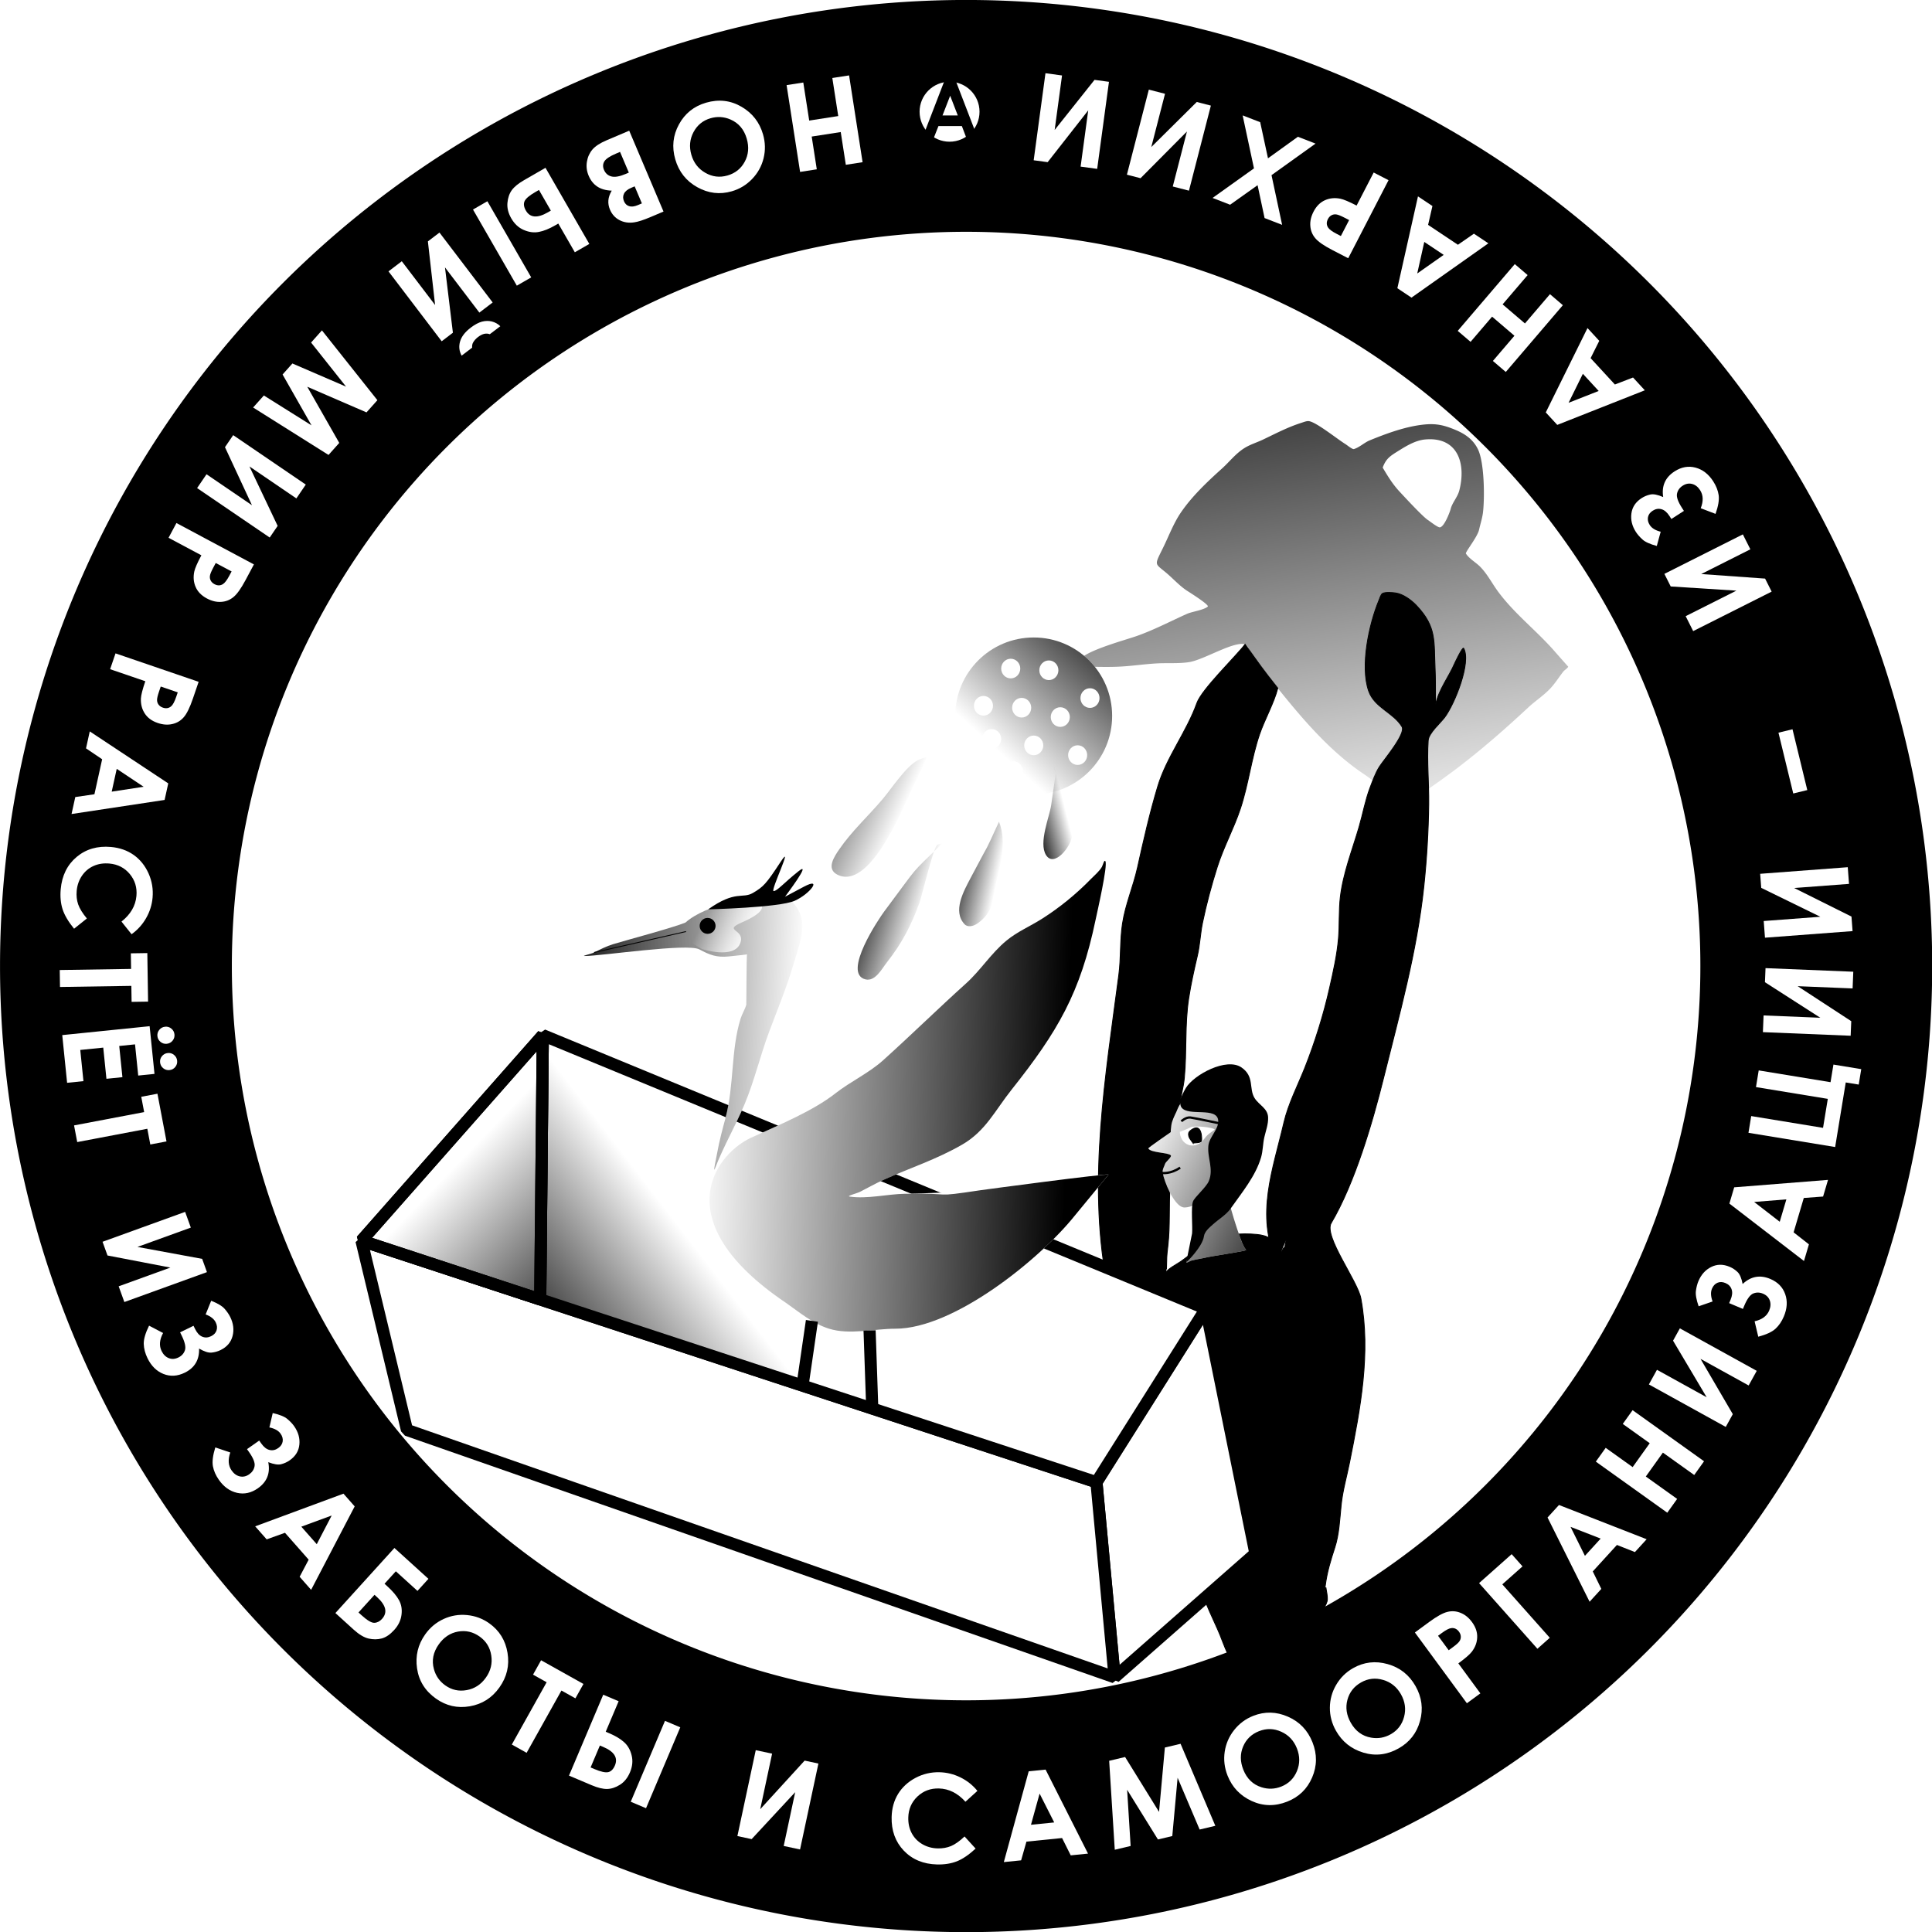 <?xml version="1.0" encoding="UTF-8" standalone="no"?>
<!-- Created with Inkscape (http://www.inkscape.org/) -->

<svg
   width="70mm"
   height="70mm"
   viewBox="0 0 70 70"
   version="1.1"
   id="svg2306"
   sodipodi:docname="s007.svg"
   inkscape:version="1.3 (0e150ed, 2023-07-21)"
   xmlns:inkscape="http://www.inkscape.org/namespaces/inkscape"
   xmlns:sodipodi="http://sodipodi.sourceforge.net/DTD/sodipodi-0.dtd"
   xmlns:xlink="http://www.w3.org/1999/xlink"
   xmlns="http://www.w3.org/2000/svg"
   xmlns:svg="http://www.w3.org/2000/svg">
  <sodipodi:namedview
     id="namedview2308"
     pagecolor="#ffffff"
     bordercolor="#666666"
     borderopacity="1.0"
     inkscape:pageshadow="2"
     inkscape:pageopacity="0.0"
     inkscape:pagecheckerboard="0"
     inkscape:document-units="mm"
     showgrid="false"
     inkscape:snap-bbox="true"
     inkscape:bbox-paths="true"
     inkscape:bbox-nodes="true"
     inkscape:snap-bbox-edge-midpoints="true"
     inkscape:snap-bbox-midpoints="true"
     inkscape:object-paths="true"
     inkscape:snap-intersection-paths="true"
     inkscape:snap-midpoints="true"
     inkscape:snap-object-midpoints="true"
     inkscape:snap-center="true"
     inkscape:snap-page="true"
     inkscape:zoom="0.10976612"
     inkscape:cx="-1243.5531"
     inkscape:cy="419.07283"
     inkscape:window-width="1536"
     inkscape:window-height="1027"
     inkscape:window-x="18"
     inkscape:window-y="25"
     inkscape:window-maximized="0"
     inkscape:current-layer="g5106"
     inkscape:showpageshadow="2"
     inkscape:deskcolor="#d1d1d1" />
  <defs
     id="defs2303">
    <linearGradient
       inkscape:collect="always"
       id="linearGradient19272">
      <stop
         style="stop-color:#000000;stop-opacity:1;"
         offset="0"
         id="stop19268" />
      <stop
         style="stop-color:#000000;stop-opacity:0;"
         offset="1"
         id="stop19270" />
    </linearGradient>
    <linearGradient
       inkscape:collect="always"
       id="linearGradient25769">
      <stop
         style="stop-color:#ffffff;stop-opacity:1;"
         offset="0"
         id="stop25765" />
      <stop
         style="stop-color:#ffffff;stop-opacity:0;"
         offset="1"
         id="stop25767" />
    </linearGradient>
    <linearGradient
       inkscape:collect="always"
       xlink:href="#linearGradient19272"
       id="linearGradient25481-3"
       gradientUnits="userSpaceOnUse"
       x1="-1392.891"
       y1="2488.589"
       x2="-1355.217"
       y2="2750.115"
       gradientTransform="matrix(0.265,0,0,0.265,565.356,-655.014)" />
    <linearGradient
       inkscape:collect="always"
       xlink:href="#linearGradient19272"
       id="linearGradient25479-5"
       gradientUnits="userSpaceOnUse"
       x1="-390.829"
       y1="947.483"
       x2="-405.143"
       y2="963.292"
       gradientTransform="translate(565.356,-902.014)" />
    <linearGradient
       inkscape:collect="always"
       xlink:href="#linearGradient19272"
       id="linearGradient25477-3"
       gradientUnits="userSpaceOnUse"
       x1="-366.793"
       y1="1015.903"
       x2="-387.756"
       y2="1005.64"
       gradientTransform="translate(565.356,-902.014)" />
    <linearGradient
       inkscape:collect="always"
       xlink:href="#linearGradient19272"
       id="linearGradient28953-5"
       x1="-92.006"
       y1="1521.005"
       x2="-79.523"
       y2="1526.66"
       gradientUnits="userSpaceOnUse"
       gradientTransform="translate(228.13,-1456.754)" />
    <linearGradient
       inkscape:collect="always"
       xlink:href="#linearGradient19272"
       id="linearGradient28957-6"
       x1="-73.71"
       y1="1531.86"
       x2="-67.973"
       y2="1533.091"
       gradientUnits="userSpaceOnUse"
       gradientTransform="translate(228.13,-1456.754)" />
    <linearGradient
       inkscape:collect="always"
       xlink:href="#linearGradient19272"
       id="linearGradient28959-2"
       x1="-64.246"
       y1="1526.135"
       x2="-60.009"
       y2="1525.069"
       gradientUnits="userSpaceOnUse"
       gradientTransform="translate(228.13,-1456.754)" />
    <linearGradient
       inkscape:collect="always"
       xlink:href="#linearGradient19272"
       id="linearGradient25475-9"
       gradientUnits="userSpaceOnUse"
       x1="-456.906"
       y1="994.236"
       x2="-427.677"
       y2="995.573"
       gradientTransform="translate(565.356,-902.014)" />
    <linearGradient
       inkscape:collect="always"
       xlink:href="#linearGradient19272"
       id="linearGradient25473-1"
       gradientUnits="userSpaceOnUse"
       x1="-397.334"
       y1="1012.802"
       x2="-440.275"
       y2="1011.623"
       gradientTransform="translate(565.356,-902.014)" />
    <linearGradient
       inkscape:collect="always"
       xlink:href="#linearGradient25769"
       id="linearGradient25771-2"
       x1="-96.575"
       y1="1539.978"
       x2="-101.57"
       y2="1537.221"
       gradientUnits="userSpaceOnUse"
       gradientTransform="translate(228.13,-1456.754)" />
    <linearGradient
       inkscape:collect="always"
       xlink:href="#linearGradient19272"
       id="linearGradient28955-9"
       x1="-84.682"
       y1="1534.579"
       x2="-76.755"
       y2="1536.939"
       gradientUnits="userSpaceOnUse"
       gradientTransform="translate(228.13,-1456.754)" />
    <linearGradient
       inkscape:collect="always"
       xlink:href="#linearGradient19272"
       id="linearGradient25471-3"
       gradientUnits="userSpaceOnUse"
       x1="-457.922"
       y1="1037.728"
       x2="-438.385"
       y2="1022.739"
       gradientTransform="translate(565.356,-902.014)" />
    <linearGradient
       inkscape:collect="always"
       xlink:href="#linearGradient19272"
       id="linearGradient25469-6"
       gradientUnits="userSpaceOnUse"
       x1="-449.23"
       y1="1029.456"
       x2="-467.998"
       y2="1011.455"
       gradientTransform="translate(565.356,-902.014)" />
  </defs>
  <g
     inkscape:label="Layer 1"
     inkscape:groupmode="layer"
     id="layer1">
    <rect
       style="fill:#ffffff;fill-opacity:1;stroke:none;stroke-width:0.023;stroke-linecap:round;stroke-linejoin:bevel;stroke-miterlimit:4;stroke-dasharray:none;stroke-opacity:1"
       id="rect25385-0"
       width="70"
       height="70"
       x="-4.5034054e-07"
       y="2.1956e-08" />
    <g
       id="g5106"
       transform="matrix(0.314,0,0,0.314,-14.161,7.961)">
      <path
         id="path25387-6"
         style="fill:url(#linearGradient25481-3);fill-opacity:1;stroke:none;stroke-width:1.4;stroke-linecap:butt;stroke-linejoin:miter;stroke-miterlimit:4;stroke-dasharray:none;stroke-opacity:1"
         d="m 196.045,23.232 v 0.004 c -0.245,0 -0.545,0.125 -0.761,0.193 -1.59,0.505 -2.938,1.22 -4.44,1.937 -0.711,0.34 -1.464,0.557 -2.138,0.975 -1.023,0.634 -1.73,1.583 -2.613,2.378 -1.692,1.522 -3.486,3.218 -4.767,5.115 -0.818,1.211 -1.362,2.671 -2.004,3.98 -1.049,2.139 -1.014,1.783 0.357,2.939 0.779,0.657 1.497,1.463 2.346,2.03 0.187,0.125 2.654,1.659 2.435,1.857 -0.439,0.395 -1.828,0.582 -2.406,0.842 -1.922,0.864 -3.827,1.865 -5.82,2.564 -1.16,0.407 -4.617,1.343 -6.043,2.279 a 9.054,9.054 0 0 1 1.237,1.262 c 0.923,0.017 1.849,0.026 2.756,-0.015 1.46,-0.064 2.907,-0.29 4.366,-0.374 1.246,-0.072 2.501,0.039 3.742,-0.147 1.703,-0.255 5.162,-2.451 6.474,-2.057 0.308,0.092 0.735,1.165 0.921,1.416 0.919,1.24 1.884,2.441 2.851,3.646 2.895,3.605 6.055,7.313 9.919,9.898 1.252,0.838 2.291,1.827 3.43,2.792 0.075,0.063 0.998,0.839 1.025,0.814 0.464,-0.417 1.182,-0.73 1.737,-1.068 1.184,-0.72 2.354,-1.558 3.475,-2.378 3.274,-2.393 6.348,-5.068 9.309,-7.827 0.83,-0.773 1.789,-1.384 2.569,-2.217 0.567,-0.605 0.987,-1.305 1.5,-1.95 0.128,-0.161 0.478,-0.355 0.549,-0.547 5e-4,0 -1.326,-1.493 -1.455,-1.643 -2.103,-2.448 -4.689,-4.389 -6.622,-6.999 -0.71,-0.958 -1.223,-2.005 -2.063,-2.872 -0.499,-0.514 -1.276,-0.927 -1.663,-1.536 -0.098,-0.154 1.332,-1.916 1.515,-2.738 0.152,-0.686 0.381,-1.36 0.46,-2.057 0.2,-1.75 0.147,-5.714 -0.58,-7.226 -0.536,-1.116 -1.45,-1.765 -2.553,-2.23 -1.303,-0.55 -2.225,-0.78 -3.638,-0.641 -2.134,0.21 -4.34,1.024 -6.31,1.83 -0.602,0.246 -1.228,0.841 -1.827,1.002 -0.176,0.047 -0.788,-0.461 -0.95,-0.561 -0.949,-0.582 -3.358,-2.53 -4.217,-2.658 -0.032,0 -0.066,-0.01 -0.101,-0.01 z m 14.01,2.098 c 3.363,-0.021 4.197,2.98 3.427,5.923 -0.201,0.768 -0.813,1.392 -0.996,2.132 -0.081,0.328 -0.753,2.111 -1.262,2.111 -0.256,0 -1.117,-0.685 -1.351,-0.837 -0.605,-0.392 -2.674,-2.632 -3.3,-3.307 -0.787,-0.85 -1.337,-1.753 -1.928,-2.749 0.398,-1.078 0.908,-1.361 1.817,-1.932 0.923,-0.579 1.98,-1.216 3.078,-1.315 0.178,-0.016 0.35,-0.024 0.515,-0.025 z" />
      <path
         style="fill:#000000;fill-opacity:1;stroke:#000000;stroke-width:0.1;stroke-linecap:butt;stroke-linejoin:miter;stroke-miterlimit:4;stroke-dasharray:none;stroke-opacity:1"
         d="m 192.423,120.269 c -2.476,-5.439 -0.441,-10.669 0.819,-16.075 0.512,-2.195 1.588,-4.246 2.415,-6.328 1.166,-2.937 2.16,-6.119 2.856,-9.199 0.426,-1.882 0.867,-3.82 1.029,-5.742 0.132,-1.568 0.033,-3.16 0.21,-4.722 0.312,-2.764 1.388,-5.465 2.163,-8.122 0.443,-1.518 0.716,-3.092 1.281,-4.571 0.298,-0.781 0.606,-1.646 1.05,-2.361 0.475,-0.765 3.111,-3.835 2.625,-4.647 -0.979,-1.636 -3.166,-2.191 -3.843,-4.118 -1.003,-2.858 0.037,-7.713 1.176,-10.446 0.074,-0.177 0.233,-0.712 0.42,-0.812 0.339,-0.183 1.159,-0.106 1.512,-0.057 0.858,0.121 1.819,0.829 2.394,1.436 2.369,2.497 2.012,4.116 2.163,7.367 0.044,0.957 0.042,1.912 0.042,2.871 0,0.168 -0.03,1.419 0.042,1.096 0.373,-1.677 1.489,-3.069 2.163,-4.628 0.036,-0.084 0.926,-1.98 1.05,-1.757 0.892,1.605 -1.021,6.383 -2.184,7.952 -0.498,0.672 -1.855,1.822 -1.911,2.682 -0.16,2.443 0.093,4.904 0.063,7.348 -0.039,3.166 -0.233,6.37 -0.567,9.52 -0.795,7.505 -2.826,14.765 -4.641,22.063 -1.29,5.189 -3.321,12.122 -6.048,16.755 -0.887,1.506 3.05,6.675 3.423,8.689 1.17,6.314 -0.064,12.743 -1.302,18.927 -0.326,1.629 -0.794,3.24 -0.966,4.892 -0.167,1.6 -0.231,3.388 -0.735,4.93 -0.456,1.396 -0.91,2.869 -1.092,4.345 -0.061,0.496 -0.172,1.006 -0.273,1.492 -0.044,0.209 -0.147,0.837 -0.147,0.623 0,-0.638 0.342,-1.229 0.483,-1.851 0.056,0.459 0.188,0.915 0.168,1.377 -0.029,0.665 -0.819,1.557 -1.113,2.135 -0.407,0.799 -0.69,1.701 -1.176,2.456 -1.277,1.984 -4.339,4.866 -6.993,3.948 -2.053,-0.71 -2.576,-3.35 -3.381,-5.081 -1.276,-2.746 -2.413,-5.529 -3.465,-8.368 -1.104,-2.98 -2.508,-5.82 -3.654,-8.784 -0.567,-1.466 -0.907,-3.038 -1.533,-4.477 -1.217,-2.797 -2.306,-5.643 -3.024,-8.614 -0.442,-1.827 -0.688,-3.66 -1.071,-5.497 -0.213,-1.023 -0.633,-1.931 -0.777,-2.966 -0.086,-0.621 -0.044,-1.77 0.693,-1.549 -2.148,-11.64 -0.09,-23.645 1.428,-35.255 0.256,-1.957 0.124,-3.933 0.42,-5.893 0.341,-2.257 1.251,-4.303 1.743,-6.517 0.699,-3.144 1.4,-6.257 2.331,-9.35 1.015,-3.374 3.335,-6.299 4.515,-9.615 0.566,-1.59 4.525,-5.41 5.562,-6.778 1.733,2.415 1.922,2.733 3.772,5.062 -0.418,1.662 -1.536,3.674 -2.089,5.286 -0.96,2.797 -1.29,5.798 -2.226,8.614 -0.762,2.292 -1.94,4.436 -2.667,6.725 -0.666,2.097 -1.254,4.287 -1.701,6.441 -0.258,1.246 -0.298,2.54 -0.588,3.778 -0.387,1.654 -0.75,3.268 -1.008,4.949 -0.469,3.057 -0.208,6.136 -0.504,9.199 -0.114,1.182 -0.486,2.338 -0.609,3.513 -0.311,2.979 -0.808,5.949 -1.029,8.935 -0.168,2.269 0.01,4.595 -0.252,6.838 -0.072,0.619 -0.147,1.227 -0.147,1.851 0,0.647 -0.043,1.269 -0.042,1.266 0.052,-0.326 1.433,-1.063 1.68,-1.247 3.024,-2.251 4.78,-3.487 8.757,-3.117 1.302,0.121 2.037,0.604 2.688,1.776 0.054,0.097 0.265,0.404 0.189,0.529 -0.181,0.298 -0.702,1.199 -0.567,0.878 1.238,-2.949 0.723,-0.696 1.071,-2.484"
         id="path25389-2"
         sodipodi:nodetypes="csssssssssssssssscssssssssssssssscssssssssssscsssssccsssssssssssccscssc" />
      <path
         id="path25391-6"
         style="fill:#000000;fill-opacity:1;stroke:none;stroke-width:0.321;stroke-opacity:1"
         d="M 156.576,-25.357 A 111.475,111.475 0 0 0 45.102,86.118 111.475,111.475 0 0 0 156.576,197.592 111.475,111.475 0 0 0 268.051,86.118 111.475,111.475 0 0 0 156.576,-25.357 Z m 0,26.75 A 84.724,84.724 0 0 1 241.301,86.118 84.724,84.724 0 0 1 156.576,170.842 84.724,84.724 0 0 1 71.852,86.118 84.724,84.724 0 0 1 156.576,1.393 Z"
         inkscape:export-filename="/home/zilnik/Pictures/МОРЕ/СТИКЕР3.png"
         inkscape:export-xdpi="300"
         inkscape:export-ydpi="300" />
      <g
         id="g2969"
         transform="translate(228.13,-1456.754)">
        <path
           d="m -83.499,1450.116 -1.934,0.3 -0.588,-3.779 -3.35,0.521 0.588,3.779 -1.927,0.3 -1.558,-10.015 1.927,-0.3 0.683,4.391 3.35,-0.521 -0.683,-4.391 1.934,-0.3 z"
           style="font-weight:bold;font-size:15.048px;line-height:1.25;font-family:'Century Gothic';-inkscape-font-specification:'Century Gothic, Bold';letter-spacing:2.539px;fill:#ffffff;stroke-width:0.248"
           id="path2758" />
        <path
           d="m -98.594,1453.474 q -2.066,0.595 -3.98,-0.474 -1.921,-1.067 -2.541,-3.219 -0.614,-2.132 0.43,-4.032 1.038,-1.898 3.13,-2.501 2.191,-0.632 4.078,0.467 1.887,1.098 2.488,3.184 0.403,1.397 0.065,2.764 -0.338,1.366 -1.32,2.388 -0.987,1.03 -2.351,1.423 z m -0.503,-1.82 q 1.351,-0.389 2,-1.595 0.649,-1.205 0.232,-2.655 -0.466,-1.615 -1.895,-2.222 -1.112,-0.475 -2.277,-0.14 -1.318,0.38 -1.97,1.6 -0.652,1.22 -0.25,2.617 0.401,1.39 1.611,2.081 1.212,0.698 2.549,0.312 z"
           style="font-weight:bold;font-size:15.048px;line-height:1.25;font-family:'Century Gothic';-inkscape-font-specification:'Century Gothic, Bold';letter-spacing:2.539px;fill:#ffffff;stroke-width:0.248"
           id="path2760" />
        <path
           d="m -110.428,1446.48 3.958,9.331 -1.465,0.622 q -1.275,0.541 -1.935,0.626 -0.931,0.134 -1.682,-0.26 -0.75,-0.393 -1.097,-1.211 -0.226,-0.533 -0.183,-1.067 0.039,-0.525 0.385,-1.121 -1.019,-0.039 -1.668,-0.475 -0.646,-0.429 -0.993,-1.248 -0.334,-0.787 -0.202,-1.606 0.132,-0.819 0.635,-1.414 0.506,-0.589 1.635,-1.068 z m 1.463,8.39 -0.834,-1.966 -0.387,0.164 q -0.647,0.274 -0.842,0.679 -0.201,0.407 -0.002,0.877 0.186,0.438 0.591,0.565 0.408,0.134 1.017,-0.125 z m -1.507,-3.552 -1.014,-2.391 -0.444,0.188 q -1.104,0.468 -1.366,0.909 -0.269,0.443 -0.043,0.976 0.256,0.603 0.854,0.76 0.598,0.158 1.645,-0.286 z"
           style="font-weight:bold;font-size:15.048px;line-height:1.25;font-family:'Century Gothic';-inkscape-font-specification:'Century Gothic, Bold';letter-spacing:2.539px;fill:#ffffff;stroke-width:0.248"
           id="path2762" />
        <path
           d="m -121.736,1463.407 -1.66,0.956 -5.057,-8.784 1.66,-0.956 z m 1.648,-12.644 5.057,8.784 -1.672,0.963 -1.908,-3.314 -0.364,0.21 q -1.045,0.602 -1.879,0.756 -0.836,0.163 -1.736,-0.225 -0.896,-0.383 -1.446,-1.338 -0.519,-0.902 -0.444,-1.78 0.075,-0.878 0.503,-1.474 0.425,-0.587 1.429,-1.164 z m 0.618,4.939 -1.372,-2.382 -0.418,0.241 q -1.039,0.598 -1.243,1.058 -0.204,0.46 0.153,1.081 0.719,1.248 2.534,0.203 z"
           style="font-weight:bold;font-size:15.048px;line-height:1.25;font-family:'Century Gothic';-inkscape-font-specification:'Century Gothic, Bold';letter-spacing:2.539px;fill:#ffffff;stroke-width:0.248"
           id="path2764" />
        <path
           d="m -132.066,1470.779 -6.138,-8.066 1.535,-1.168 3.843,5.05 -0.833,-7.341 1.338,-1.018 6.138,8.066 -1.535,1.168 -3.968,-5.215 0.914,7.539 z m 6.765,-1.737 -1.212,0.922 q -0.314,-0.116 -0.653,-0.04 -0.341,0.086 -0.709,0.366 -0.373,0.284 -0.574,0.645 -0.131,0.238 -0.103,0.581 l -1.212,0.922 q -0.426,-0.775 -0.182,-1.628 0.238,-0.848 1.247,-1.615 0.68,-0.517 1.282,-0.681 0.601,-0.154 1.148,-0.016 0.547,0.138 0.968,0.544 z"
           style="font-weight:bold;font-size:15.048px;line-height:1.25;font-family:'Century Gothic';-inkscape-font-specification:'Century Gothic, Bold';letter-spacing:2.539px;fill:#ffffff;stroke-width:0.248"
           id="path2766" />
        <path
           d="m -139.485,1477.576 -1.257,1.409 -6.835,-2.958 3.692,6.48 -1.239,1.388 -8.7,-5.473 1.239,-1.388 5.501,3.449 -3.341,-5.871 1.133,-1.27 6.194,2.673 -4.038,-5.089 1.252,-1.404 z"
           style="font-weight:bold;font-size:15.048px;line-height:1.25;font-family:'Century Gothic';-inkscape-font-specification:'Century Gothic, Bold';letter-spacing:2.539px;fill:#ffffff;stroke-width:0.248"
           id="path2768" />
        <path
           d="m -151.911,1493.425 -8.377,-5.706 1.086,-1.594 5.245,3.573 -3.115,-6.699 0.947,-1.389 8.377,5.706 -1.086,1.595 -5.415,-3.689 3.255,6.861 z"
           style="font-weight:bold;font-size:15.048px;line-height:1.25;font-family:'Century Gothic';-inkscape-font-specification:'Century Gothic, Bold';letter-spacing:2.539px;fill:#ffffff;stroke-width:0.248"
           id="path2770" />
        <path
           d="m -153.732,1496.527 -0.964,1.805 q -0.782,1.465 -1.399,1.963 -0.615,0.508 -1.42,0.554 -0.803,0.056 -1.648,-0.395 -0.936,-0.5 -1.293,-1.323 -0.36,-0.817 -0.156,-1.786 0.123,-0.567 0.817,-1.868 l -3.787,-2.022 0.909,-1.702 z m -4.404,-0.164 -0.289,0.541 q -0.341,0.638 -0.383,0.936 -0.042,0.298 0.09,0.548 0.135,0.259 0.433,0.418 0.517,0.276 0.968,0 0.332,-0.198 0.754,-0.988 l 0.256,-0.48 z"
           style="font-weight:bold;font-size:15.048px;line-height:1.25;font-family:'Century Gothic';-inkscape-font-specification:'Century Gothic, Bold';letter-spacing:2.539px;fill:#ffffff;stroke-width:0.248"
           id="path2772" />
        <path
           d="m -160.111,1510.074 -0.662,1.936 q -0.537,1.571 -1.067,2.162 -0.525,0.6 -1.313,0.774 -0.784,0.183 -1.69,-0.127 -1.004,-0.343 -1.488,-1.099 -0.487,-0.749 -0.44,-1.738 0.031,-0.579 0.508,-1.975 l -4.062,-1.389 0.624,-1.825 z m -4.373,0.544 -0.198,0.58 q -0.234,0.685 -0.228,0.985 0.006,0.301 0.177,0.526 0.175,0.234 0.494,0.344 0.554,0.19 0.956,-0.154 0.296,-0.248 0.586,-1.096 l 0.176,-0.515 z"
           style="font-weight:bold;font-size:15.048px;line-height:1.25;font-family:'Century Gothic';-inkscape-font-specification:'Century Gothic, Bold';letter-spacing:2.539px;fill:#ffffff;stroke-width:0.248"
           id="path2774" />
        <path
           d="m -163.617,1521.793 -0.421,1.911 -10.738,1.625 0.432,-1.958 2.209,-0.324 0.89,-4.037 -1.861,-1.257 0.432,-1.958 z m -2.838,0.391 -3.107,-2.068 -0.58,2.631 z"
           style="font-weight:bold;font-size:15.048px;line-height:1.25;font-family:'Century Gothic';-inkscape-font-specification:'Century Gothic, Bold';letter-spacing:2.539px;fill:#ffffff;stroke-width:0.248"
           id="path2776" />
        <path
           d="m -167.85,1539.2 -1.163,-1.46 q 1.571,-1.243 1.725,-2.958 0.13,-1.448 -0.769,-2.532 -0.899,-1.077 -2.348,-1.207 -1.009,-0.091 -1.831,0.279 -0.822,0.369 -1.34,1.132 -0.518,0.763 -0.606,1.744 -0.075,0.837 0.172,1.558 0.253,0.722 1.002,1.626 l -1.476,1.182 q -0.991,-1.216 -1.327,-2.25 -0.329,-1.033 -0.215,-2.309 0.211,-2.354 1.835,-3.723 1.63,-1.362 3.964,-1.152 1.51,0.136 2.622,0.92 1.112,0.792 1.712,2.125 0.599,1.341 0.467,2.809 -0.112,1.249 -0.744,2.354 -0.633,1.112 -1.682,1.862 z"
           style="font-weight:bold;font-size:15.048px;line-height:1.25;font-family:'Century Gothic';-inkscape-font-specification:'Century Gothic, Bold';letter-spacing:2.539px;fill:#ffffff;stroke-width:0.248"
           id="path2778" />
        <path
           d="m -166.032,1541.375 0.086,5.601 -1.901,0.029 -0.029,-1.846 -8.233,0.127 -0.03,-1.957 8.233,-0.127 -0.028,-1.798 z"
           style="font-weight:bold;font-size:15.048px;line-height:1.25;font-family:'Century Gothic';-inkscape-font-specification:'Century Gothic, Bold';letter-spacing:2.539px;fill:#ffffff;stroke-width:0.248"
           id="path2780" />
        <path
           d="m -165.766,1549.811 0.561,5.504 -1.878,0.192 -0.367,-3.599 -1.823,0.186 0.367,3.599 -1.844,0.188 -0.367,-3.599 -2.653,0.27 0.367,3.599 -1.885,0.192 -0.561,-5.504 z m 2.866,0.941 q 0.042,0.411 -0.217,0.729 -0.259,0.317 -0.663,0.358 -0.411,0.045 -0.729,-0.216 -0.317,-0.259 -0.359,-0.67 -0.041,-0.404 0.217,-0.722 0.259,-0.317 0.67,-0.359 0.404,-0.044 0.722,0.217 0.317,0.259 0.358,0.663 z m 0.309,3.037 q 0.042,0.411 -0.217,0.729 -0.259,0.317 -0.663,0.358 -0.411,0.045 -0.729,-0.217 -0.317,-0.259 -0.359,-0.67 -0.041,-0.404 0.217,-0.722 0.259,-0.317 0.67,-0.359 0.404,-0.044 0.722,0.217 0.317,0.259 0.358,0.663 z"
           style="font-weight:bold;font-size:15.048px;line-height:1.25;font-family:'Century Gothic';-inkscape-font-specification:'Century Gothic, Bold';letter-spacing:2.539px;fill:#ffffff;stroke-width:0.248"
           id="path2782" />
        <path
           d="m -164.864,1557.603 1.044,5.504 -1.868,0.354 -0.344,-1.814 -8.089,1.535 -0.365,-1.923 8.089,-1.535 -0.335,-1.767 z"
           style="font-weight:bold;font-size:15.048px;line-height:1.25;font-family:'Century Gothic';-inkscape-font-specification:'Century Gothic, Bold';letter-spacing:2.539px;fill:#ffffff;stroke-width:0.248"
           id="path2784" />
        <path
           d="m -159.152,1578.189 -9.53,3.451 -0.657,-1.814 5.967,-2.161 -7.255,-1.396 -0.572,-1.581 9.53,-3.451 0.657,1.814 -6.161,2.231 7.468,1.377 z"
           style="font-weight:bold;font-size:15.048px;line-height:1.25;font-family:'Century Gothic';-inkscape-font-specification:'Century Gothic, Bold';letter-spacing:2.539px;fill:#ffffff;stroke-width:0.248"
           id="path2786" />
        <path
           d="m -164.213,1585.213 q -0.624,1.156 -0.173,2.079 0.3,0.613 0.831,0.821 0.531,0.208 1.107,-0.074 0.563,-0.275 0.753,-0.828 0.193,-0.547 -0.373,-1.704 l -0.182,-0.371 1.548,-0.756 0.182,0.371 q 0.336,0.687 0.824,0.886 0.491,0.205 1.024,-0.056 0.489,-0.239 0.629,-0.675 0.14,-0.436 -0.1,-0.925 -0.284,-0.582 -1.16,-0.913 l 0.64,-1.578 q 1.145,0.46 1.557,0.942 0.418,0.478 0.645,0.943 0.545,1.114 0.264,2.187 -0.278,1.079 -1.38,1.618 -0.489,0.239 -1.038,0.293 -0.546,0.06 -1.447,-0.466 0.069,1.945 -1.652,2.786 -1.269,0.62 -2.46,0.144 -1.182,-0.473 -1.836,-1.81 -0.411,-0.842 -0.435,-1.659 -0.017,-0.82 0.614,-2.102 z"
           style="font-weight:bold;font-size:15.048px;line-height:1.25;font-family:'Century Gothic';-inkscape-font-specification:'Century Gothic, Bold';letter-spacing:2.539px;fill:#ffffff;stroke-width:0.248"
           id="path2788" />
        <path
           d="m -156.458,1599 q -0.434,1.24 0.156,2.08 0.392,0.558 0.95,0.68 0.557,0.122 1.082,-0.246 0.513,-0.36 0.614,-0.936 0.105,-0.57 -0.636,-1.625 l -0.238,-0.338 1.409,-0.99 0.238,0.338 q 0.44,0.626 0.953,0.745 0.517,0.125 1.002,-0.216 0.445,-0.313 0.515,-0.766 0.069,-0.453 -0.244,-0.898 -0.372,-0.53 -1.289,-0.72 l 0.384,-1.659 q 1.203,0.274 1.686,0.685 0.488,0.407 0.785,0.83 0.713,1.015 0.604,2.119 -0.105,1.109 -1.108,1.814 -0.445,0.313 -0.979,0.452 -0.53,0.145 -1.502,-0.233 0.374,1.91 -1.194,3.011 -1.156,0.812 -2.407,0.529 -1.242,-0.281 -2.097,-1.499 -0.539,-0.767 -0.69,-1.57 -0.146,-0.807 0.276,-2.173 z"
           style="font-weight:bold;font-size:15.048px;line-height:1.25;font-family:'Century Gothic';-inkscape-font-specification:'Century Gothic, Bold';letter-spacing:2.539px;fill:#ffffff;stroke-width:0.248"
           id="path2790" />
        <path
           d="m -143.399,1603.752 1.294,1.468 -5.026,9.627 -1.326,-1.504 1.042,-1.975 -2.733,-3.102 -2.113,0.76 -1.326,-1.504 z m -1.36,2.521 -3.503,1.287 1.781,2.021 z"
           style="font-weight:bold;font-size:15.048px;line-height:1.25;font-family:'Century Gothic';-inkscape-font-specification:'Century Gothic, Bold';letter-spacing:2.539px;fill:#ffffff;stroke-width:0.248"
           id="path2792" />
        <path
           d="m -144.33,1617.527 6.809,-7.508 3.925,3.56 -1.264,1.393 -2.496,-2.264 -1.305,1.439 0.311,0.282 q 0.949,0.861 1.362,1.616 0.412,0.755 0.283,1.698 -0.12,0.942 -0.837,1.734 -0.713,0.786 -1.44,0.982 -0.722,0.191 -1.522,0.01 -0.79,-0.186 -1.724,-1.033 z m 4.512,-2.103 -1.847,2.036 0.357,0.324 q 0.98,0.889 1.472,0.87 0.492,-0.019 0.885,-0.453 0.991,-1.092 -0.571,-2.509 z"
           style="font-weight:bold;font-size:15.048px;line-height:1.25;font-family:'Century Gothic';-inkscape-font-specification:'Century Gothic, Bold';letter-spacing:2.539px;fill:#ffffff;stroke-width:0.248"
           id="path2794" />
        <path
           d="m -126.576,1618.713 q 1.752,1.246 2.107,3.409 0.361,2.168 -0.937,3.992 -1.286,1.808 -3.423,2.173 -2.131,0.369 -3.906,-0.892 -1.859,-1.322 -2.174,-3.482 -0.315,-2.16 0.943,-3.929 0.843,-1.185 2.122,-1.771 1.28,-0.587 2.69,-0.454 1.42,0.131 2.577,0.954 z m -1.111,1.526 q -1.145,-0.815 -2.493,-0.573 -1.348,0.242 -2.222,1.472 -0.974,1.37 -0.559,2.866 0.32,1.166 1.309,1.869 1.117,0.795 2.478,0.545 1.361,-0.249 2.204,-1.434 0.839,-1.179 0.626,-2.556 -0.209,-1.383 -1.343,-2.189 z"
           style="font-weight:bold;font-size:15.048px;line-height:1.25;font-family:'Century Gothic';-inkscape-font-specification:'Century Gothic, Bold';letter-spacing:2.539px;fill:#ffffff;stroke-width:0.248"
           id="path2796" />
        <path
           d="m -120.597,1622.975 4.889,2.734 -0.928,1.66 -1.612,-0.901 -4.018,7.187 -1.708,-0.955 4.018,-7.187 -1.57,-0.878 z"
           style="font-weight:bold;font-size:15.048px;line-height:1.25;font-family:'Century Gothic';-inkscape-font-specification:'Century Gothic, Bold';letter-spacing:2.539px;fill:#ffffff;stroke-width:0.248"
           id="path2798" />
        <path
           d="m -106.3,1629.966 1.764,0.747 -3.951,9.334 -1.764,-0.747 z m -11.076,6.318 3.951,-9.334 1.777,0.752 -1.491,3.522 0.387,0.164 q 1.11,0.47 1.736,1.042 0.635,0.568 0.868,1.52 0.236,0.945 -0.194,1.96 -0.406,0.958 -1.151,1.428 -0.745,0.47 -1.479,0.489 -0.725,0.015 -1.791,-0.436 z m 3.565,-3.474 -1.072,2.532 0.444,0.188 q 1.104,0.467 1.594,0.353 0.49,-0.115 0.769,-0.774 0.561,-1.326 -1.368,-2.143 z"
           style="font-weight:bold;font-size:15.048px;line-height:1.25;font-family:'Century Gothic';-inkscape-font-specification:'Century Gothic, Bold';letter-spacing:2.539px;fill:#ffffff;stroke-width:0.248"
           id="path2800" />
        <path
           d="m -88.597,1634.894 -2.118,9.912 -1.887,-0.403 1.326,-6.206 -5.025,5.415 -1.644,-0.351 2.118,-9.912 1.887,0.403 -1.369,6.408 5.122,-5.606 z"
           style="font-weight:bold;font-size:15.048px;line-height:1.25;font-family:'Century Gothic';-inkscape-font-specification:'Century Gothic, Bold';letter-spacing:2.539px;fill:#ffffff;stroke-width:0.248"
           id="path2802" />
        <path
           d="m -70.249,1638.046 -1.383,1.254 q -1.341,-1.488 -3.063,-1.532 -1.453,-0.037 -2.477,0.93 -1.017,0.967 -1.054,2.42 -0.026,1.012 0.395,1.809 0.421,0.796 1.216,1.264 0.795,0.468 1.78,0.493 0.84,0.021 1.544,-0.271 0.704,-0.299 1.558,-1.105 l 1.274,1.397 q -1.15,1.067 -2.16,1.469 -1.009,0.395 -2.291,0.363 -2.363,-0.06 -3.833,-1.592 -1.464,-1.54 -1.405,-3.881 0.038,-1.515 0.75,-2.676 0.719,-1.16 2.011,-1.845 1.299,-0.684 2.773,-0.647 1.254,0.032 2.397,0.591 1.151,0.56 1.966,1.559 z"
           style="font-weight:bold;font-size:15.048px;line-height:1.25;font-family:'Century Gothic';-inkscape-font-specification:'Century Gothic, Bold';letter-spacing:2.539px;fill:#ffffff;stroke-width:0.248"
           id="path2804" />
        <path
           d="m -64.33,1635.787 1.947,-0.196 4.896,9.694 -1.995,0.201 -0.998,-1.998 -4.113,0.414 -0.614,2.16 -1.995,0.201 z m 1.256,2.574 -0.995,3.597 2.681,-0.27 z"
           style="font-weight:bold;font-size:15.048px;line-height:1.25;font-family:'Century Gothic';-inkscape-font-specification:'Century Gothic, Bold';letter-spacing:2.539px;fill:#ffffff;stroke-width:0.248"
           id="path2806" />
        <path
           d="m -55.046,1634.576 1.837,-0.438 3.917,6.334 0.674,-7.428 1.81,-0.431 4.011,9.463 -1.81,0.431 -2.542,-5.974 -0.614,6.726 -1.656,0.394 -3.555,-5.733 0.404,6.484 -1.83,0.436 z"
           style="font-weight:bold;font-size:15.048px;line-height:1.25;font-family:'Century Gothic';-inkscape-font-specification:'Century Gothic, Bold';letter-spacing:2.539px;fill:#ffffff;stroke-width:0.248"
           id="path2808" />
        <path
           d="m -38.428,1629.391 q 1.999,-0.79 4.007,0.092 2.014,0.879 2.837,2.962 0.815,2.063 -0.043,4.054 -0.852,1.988 -2.877,2.788 -2.121,0.838 -4.104,-0.075 -1.983,-0.913 -2.78,-2.932 -0.534,-1.352 -0.328,-2.745 0.206,-1.393 1.086,-2.503 0.884,-1.12 2.204,-1.641 z m 0.674,1.764 q -1.307,0.516 -1.839,1.778 -0.531,1.262 0.023,2.665 0.618,1.564 2.099,2.031 1.153,0.367 2.28,-0.078 1.275,-0.504 1.808,-1.781 0.533,-1.277 -0.001,-2.629 -0.532,-1.346 -1.802,-1.918 -1.273,-0.579 -2.568,-0.067 z"
           style="font-weight:bold;font-size:15.048px;line-height:1.25;font-family:'Century Gothic';-inkscape-font-specification:'Century Gothic, Bold';letter-spacing:2.539px;fill:#ffffff;stroke-width:0.248"
           id="path2810" />
        <path
           d="m -26.894,1623.881 q 1.871,-1.058 3.981,-0.463 2.116,0.592 3.219,2.541 1.092,1.931 0.517,4.022 -0.569,2.087 -2.464,3.159 -1.985,1.123 -4.075,0.492 -2.09,-0.63 -3.159,-2.52 -0.716,-1.265 -0.704,-2.673 0.011,-1.407 0.729,-2.629 0.721,-1.231 1.956,-1.93 z m 0.911,1.653 q -1.223,0.692 -1.575,2.015 -0.352,1.323 0.391,2.636 0.828,1.463 2.359,1.721 1.192,0.204 2.248,-0.393 1.193,-0.675 1.545,-2.014 0.351,-1.339 -0.365,-2.604 -0.712,-1.259 -2.05,-1.651 -1.341,-0.397 -2.552,0.288 z"
           style="font-weight:bold;font-size:15.048px;line-height:1.25;font-family:'Century Gothic';-inkscape-font-specification:'Century Gothic, Bold';letter-spacing:2.539px;fill:#ffffff;stroke-width:0.248"
           id="path2812" />
        <path
           d="m -19.77,1619.77 1.649,-1.212 q 1.338,-0.983 2.11,-1.166 0.774,-0.192 1.52,0.114 0.748,0.297 1.315,1.069 0.628,0.855 0.595,1.752 -0.028,0.893 -0.631,1.678 -0.356,0.458 -1.544,1.331 l 2.542,3.459 -1.555,1.142 z m 3.901,2.05 0.494,-0.363 q 0.583,-0.428 0.749,-0.679 0.166,-0.251 0.155,-0.533 -0.009,-0.292 -0.209,-0.564 -0.347,-0.472 -0.872,-0.419 -0.385,0.033 -1.107,0.565 l -0.439,0.322 z"
           style="font-weight:bold;font-size:15.048px;line-height:1.25;font-family:'Century Gothic';-inkscape-font-specification:'Century Gothic, Bold';letter-spacing:2.539px;fill:#ffffff;stroke-width:0.248"
           id="path2814" />
        <path
           d="m -12.364,1614.073 3.76,-3.341 1.254,1.411 -2.333,2.073 5.478,6.165 -1.427,1.268 z"
           style="font-weight:bold;font-size:15.048px;line-height:1.25;font-family:'Century Gothic';-inkscape-font-specification:'Century Gothic, Bold';letter-spacing:2.539px;fill:#ffffff;stroke-width:0.248"
           id="path2816" />
        <path
           d="m -4.463,1606.503 1.319,-1.445 10.115,3.952 -1.352,1.481 -2.076,-0.822 -2.787,3.054 0.985,2.018 -1.352,1.481 z m 2.654,1.079 1.66,3.343 1.816,-1.99 z"
           style="font-weight:bold;font-size:15.048px;line-height:1.25;font-family:'Century Gothic';-inkscape-font-specification:'Century Gothic, Bold';letter-spacing:2.539px;fill:#ffffff;stroke-width:0.248"
           id="path2818" />
        <path
           d="m 1.108,1600.055 1.138,-1.592 3.111,2.224 1.971,-2.758 -3.111,-2.224 1.134,-1.586 8.245,5.894 -1.134,1.586 -3.615,-2.584 -1.971,2.758 3.615,2.584 -1.138,1.592 z"
           style="font-weight:bold;font-size:15.048px;line-height:1.25;font-family:'Century Gothic';-inkscape-font-specification:'Century Gothic, Bold';letter-spacing:2.539px;fill:#ffffff;stroke-width:0.248"
           id="path2820" />
        <path
           d="m 10.805,1584.677 8.871,4.902 -0.933,1.688 -5.554,-3.069 3.725,6.38 -0.813,1.472 -8.871,-4.902 0.933,-1.689 5.735,3.169 -3.879,-6.528 z"
           style="font-weight:bold;font-size:15.048px;line-height:1.25;font-family:'Century Gothic';-inkscape-font-specification:'Century Gothic, Bold';letter-spacing:2.539px;fill:#ffffff;stroke-width:0.248"
           id="path2822" />
        <path
           d="m 19.429,1583.863 q 1.281,-0.29 1.68,-1.236 0.265,-0.629 0.072,-1.166 -0.192,-0.537 -0.783,-0.786 -0.578,-0.243 -1.119,-0.023 -0.539,0.214 -1.039,1.402 l -0.16,0.381 -1.588,-0.669 0.16,-0.381 q 0.297,-0.705 0.125,-1.203 -0.169,-0.505 -0.715,-0.735 -0.502,-0.211 -0.922,-0.029 -0.42,0.182 -0.632,0.683 -0.251,0.597 0.074,1.474 l -1.61,0.556 q -0.406,-1.166 -0.314,-1.792 0.086,-0.629 0.286,-1.106 0.481,-1.143 1.474,-1.637 0.996,-0.5 2.126,-0.024 0.502,0.211 0.903,0.59 0.404,0.372 0.601,1.397 1.42,-1.331 3.186,-0.587 1.302,0.548 1.726,1.759 0.421,1.202 -0.157,2.573 -0.364,0.864 -0.964,1.418 -0.606,0.552 -1.987,0.92 z"
           style="font-weight:bold;font-size:15.048px;line-height:1.25;font-family:'Century Gothic';-inkscape-font-specification:'Century Gothic, Bold';letter-spacing:2.539px;fill:#ffffff;stroke-width:0.248"
           id="path2824" />
        <path
           d="m 16.519,1570.279 0.556,-1.876 10.826,-0.858 -0.57,1.922 -2.227,0.166 -1.175,3.964 1.767,1.386 -0.57,1.922 z m 2.858,-0.187 2.952,2.284 0.766,-2.583 z"
           style="font-weight:bold;font-size:15.048px;line-height:1.25;font-family:'Century Gothic';-inkscape-font-specification:'Century Gothic, Bold';letter-spacing:2.539px;fill:#ffffff;stroke-width:0.248"
           id="path2826" />
        <path
           d="m 28.723,1563.754 -10.002,-1.641 0.317,-1.931 8.288,1.36 0.549,-3.345 -8.288,-1.36 0.316,-1.924 8.288,1.36 0.334,-2.033 3.209,0.527 -0.292,1.781 -1.496,-0.245 z"
           style="font-weight:bold;font-size:15.048px;line-height:1.25;font-family:'Century Gothic';-inkscape-font-specification:'Century Gothic, Bold';letter-spacing:2.539px;fill:#ffffff;stroke-width:0.248"
           id="path2828" />
        <path
           d="m 20.689,1543.111 10.127,0.415 -0.079,1.928 -6.341,-0.26 6.186,4.039 -0.069,1.68 -10.127,-0.415 0.079,-1.928 6.547,0.268 -6.39,-4.103 z"
           style="font-weight:bold;font-size:15.048px;line-height:1.25;font-family:'Century Gothic';-inkscape-font-specification:'Century Gothic, Bold';letter-spacing:2.539px;fill:#ffffff;stroke-width:0.248"
           id="path2830" />
        <path
           d="m 20.071,1532.227 10.107,-0.761 0.145,1.924 -6.328,0.476 6.612,3.296 0.126,1.676 -10.107,0.761 -0.145,-1.924 6.534,-0.492 -6.822,-3.335 z"
           style="font-weight:bold;font-size:15.048px;line-height:1.25;font-family:'Century Gothic';-inkscape-font-specification:'Century Gothic, Bold';letter-spacing:2.539px;fill:#ffffff;stroke-width:0.248"
           id="path2832" />
        <path
           d="m 25.508,1522.565 -1.62,0.394 -1.706,-7.016 1.62,-0.394 z"
           style="font-weight:bold;font-size:15.048px;line-height:1.25;font-family:'Century Gothic';-inkscape-font-specification:'Century Gothic, Bold';letter-spacing:2.539px;fill:#ffffff;stroke-width:0.248"
           id="path2834" />
        <path
           d="m 9.019,1497.618 9.054,-4.556 0.867,1.723 -5.669,2.853 7.369,0.526 0.756,1.502 -9.054,4.556 -0.867,-1.723 5.853,-2.945 -7.578,-0.483 z"
           style="font-weight:bold;font-size:15.048px;line-height:1.25;font-family:'Century Gothic';-inkscape-font-specification:'Century Gothic, Bold';letter-spacing:2.539px;fill:#ffffff;stroke-width:0.248"
           id="path2836" />
        <path
           d="m 13.213,1490.043 q 0.483,-1.222 -0.074,-2.084 -0.37,-0.573 -0.922,-0.717 -0.552,-0.144 -1.09,0.204 -0.527,0.34 -0.65,0.911 -0.127,0.566 0.572,1.648 l 0.224,0.347 -1.447,0.934 -0.224,-0.347 q -0.415,-0.643 -0.923,-0.782 -0.512,-0.145 -1.01,0.176 -0.457,0.295 -0.544,0.745 -0.087,0.45 0.208,0.907 0.351,0.544 1.26,0.77 l -0.449,1.643 q -1.192,-0.322 -1.657,-0.751 -0.471,-0.426 -0.752,-0.86 -0.673,-1.042 -0.521,-2.141 0.148,-1.104 1.179,-1.769 0.457,-0.295 0.996,-0.413 0.535,-0.124 1.492,0.292 -0.298,-1.923 1.311,-2.962 1.187,-0.766 2.426,-0.434 1.23,0.33 2.037,1.58 0.508,0.787 0.628,1.596 0.114,0.812 -0.361,2.16 z"
           style="font-weight:bold;font-size:15.048px;line-height:1.25;font-family:'Century Gothic';-inkscape-font-specification:'Century Gothic, Bold';letter-spacing:2.539px;fill:#ffffff;stroke-width:0.248"
           id="path2838" />
        <path
           d="m -3.341,1480.428 -1.326,-1.439 4.814,-9.735 1.358,1.475 -0.999,1.997 2.801,3.041 2.096,-0.806 1.358,1.475 z m 1.305,-2.55 3.474,-1.364 -1.825,-1.982 z"
           style="font-weight:bold;font-size:15.048px;line-height:1.25;font-family:'Century Gothic';-inkscape-font-specification:'Century Gothic, Bold';letter-spacing:2.539px;fill:#ffffff;stroke-width:0.248"
           id="path2840" />
        <path
           d="m -9.282,1474.321 -1.487,-1.272 2.485,-2.907 -2.577,-2.203 -2.485,2.907 -1.482,-1.267 6.586,-7.704 1.482,1.267 -2.888,3.378 2.577,2.203 2.888,-3.378 1.487,1.271 z"
           style="font-weight:bold;font-size:15.048px;line-height:1.25;font-family:'Century Gothic';-inkscape-font-specification:'Century Gothic, Bold';letter-spacing:2.539px;fill:#ffffff;stroke-width:0.248"
           id="path2842" />
        <path
           d="m -20.164,1465.743 -1.628,-1.086 2.378,-10.596 1.668,1.112 -0.499,2.177 3.44,2.293 1.846,-1.278 1.668,1.112 z m 0.665,-2.786 3.054,-2.146 -2.241,-1.495 z"
           style="font-weight:bold;font-size:15.048px;line-height:1.25;font-family:'Century Gothic';-inkscape-font-specification:'Century Gothic, Bold';letter-spacing:2.539px;fill:#ffffff;stroke-width:0.248"
           id="path2844" />
        <path
           d="m -27.463,1461.198 -1.818,-0.939 q -1.475,-0.762 -1.982,-1.373 -0.516,-0.608 -0.573,-1.413 -0.067,-0.802 0.373,-1.653 0.487,-0.943 1.305,-1.311 0.812,-0.371 1.784,-0.18 0.569,0.115 1.879,0.792 l 1.97,-3.814 1.714,0.885 z m 0.104,-4.405 -0.545,-0.281 q -0.643,-0.332 -0.941,-0.37 -0.298,-0.038 -0.547,0.097 -0.258,0.138 -0.413,0.438 -0.269,0.52 0.012,0.968 0.202,0.329 0.998,0.74 l 0.484,0.25 z"
           style="font-weight:bold;font-size:15.048px;line-height:1.25;font-family:'Century Gothic';-inkscape-font-specification:'Century Gothic, Bold';letter-spacing:2.539px;fill:#ffffff;stroke-width:0.248"
           id="path2846" />
        <path
           d="m -35.089,1457.345 -2.024,-0.783 -0.808,-3.792 -3.169,2.254 -2.024,-0.783 4.777,-3.412 -1.307,-6.113 2.024,0.783 0.9,4.168 3.451,-2.485 2.037,0.788 -5.081,3.642 z"
           style="font-weight:bold;font-size:15.048px;line-height:1.25;font-family:'Century Gothic';-inkscape-font-specification:'Century Gothic, Bold';letter-spacing:2.539px;fill:#ffffff;stroke-width:0.248"
           id="path2848" />
        <path
           d="m -52.999,1451.557 2.529,-9.815 1.868,0.481 -1.584,6.145 5.247,-5.201 1.628,0.419 -2.529,9.815 -1.868,-0.481 1.635,-6.345 -5.352,5.388 z"
           style="font-weight:bold;font-size:15.048px;line-height:1.25;font-family:'Century Gothic';-inkscape-font-specification:'Century Gothic, Bold';letter-spacing:2.539px;fill:#ffffff;stroke-width:0.248"
           id="path2850" />
        <path
           d="m -63.757,1449.893 1.36,-10.044 1.912,0.259 -0.851,6.288 4.6,-5.781 1.666,0.226 -1.36,10.044 -1.912,-0.259 0.879,-6.493 -4.682,5.978 z"
           style="font-weight:bold;font-size:15.048px;line-height:1.25;font-family:'Century Gothic';-inkscape-font-specification:'Century Gothic, Bold';letter-spacing:2.539px;fill:#ffffff;stroke-width:0.248"
           id="path2852" />
      </g>
      <path
         style="fill:#ffffff;stroke:#000000;stroke-width:1.4;stroke-linecap:round;stroke-linejoin:bevel;stroke-miterlimit:4;stroke-dasharray:none;stroke-opacity:1"
         d="m 173.712,168.183 16.245,-14.283 -5.715,-28.243 -12.626,20.018 z"
         id="path25397-1" />
      <path
         style="fill:#ffffff;stroke:#000000;stroke-width:1.4;stroke-linecap:round;stroke-linejoin:bevel;stroke-miterlimit:4;stroke-dasharray:none;stroke-opacity:1"
         d="m 173.712,168.183 -81.656,-28.536 -5.248,-21.838 84.808,27.866 z"
         id="path25399-8" />
      <path
         style="fill:#ffffff;stroke:#000000;stroke-width:1.4;stroke-linecap:round;stroke-linejoin:bevel;stroke-miterlimit:4;stroke-dasharray:none;stroke-opacity:1"
         d="m 107.434,124.587 0.298,-30.493 76.51,31.563 -12.626,20.018 z"
         id="path25401-7" />
      <circle
         style="fill:url(#linearGradient25479-5);fill-opacity:1;stroke:none;stroke-width:1.4;stroke-linecap:square;stroke-linejoin:bevel;stroke-miterlimit:4;stroke-dasharray:none;stroke-opacity:1"
         id="circle25403-9"
         cx="164.372"
         cy="57.258"
         r="9.054" />
      <path
         style="fill:#ffffff;fill-opacity:1;stroke:none;stroke-width:0.1;stroke-linecap:butt;stroke-linejoin:miter;stroke-miterlimit:4;stroke-dasharray:none;stroke-opacity:1"
         d="m 180.228,105.255 c -0.096,0.079 -2.674,1.828 -2.628,1.91 0.29,0.522 2.343,0.456 2.599,0.801 0.132,0.178 -0.59,0.748 -0.653,0.948 -0.111,0.349 -0.343,0.669 -0.282,1.055 0.162,1.021 1.267,3.697 2.316,3.98 1.096,0.296 4.538,-2.006 4.811,-1.883 0.114,0.051 -0.916,1.757 -0.98,1.857 -1.037,1.607 -1.732,3.298 -2.391,5.076 -0.126,0.34 -1.039,0.974 -1.039,1.256 0,0.199 0.386,-0.096 0.579,-0.147 0.627,-0.164 1.27,-0.246 1.901,-0.401 0.409,-0.101 4.288,-0.691 4.41,-0.801 0.043,-0.039 -0.142,-0.242 -0.148,-0.254 -0.198,-0.345 -0.34,-0.683 -0.475,-1.055 -0.545,-1.506 -1.025,-3.085 -1.425,-4.635 -0.72,-2.784 -1.109,-5.67 -2.034,-8.375 -0.102,-0.298 -0.154,-2.028 -0.223,-2.11 -0.069,-0.082 -2.956,-0.554 -3.267,-0.414 -0.15,0.067 -0.409,0.769 -0.475,0.908 -0.216,0.454 -0.495,1.01 -0.564,1.509 -0.036,0.256 -0.124,1.015 -0.03,0.775 0.144,-0.365 0.168,-0.766 0.252,-1.149"
         id="path25405-2" />
      <path
         style="fill:url(#linearGradient25477-3);fill-opacity:1;stroke:none;stroke-width:0.1;stroke-linecap:butt;stroke-linejoin:miter;stroke-miterlimit:4;stroke-dasharray:none;stroke-opacity:1"
         d="m 180.228,105.255 c -0.096,0.079 -2.674,1.828 -2.628,1.91 0.29,0.522 2.343,0.456 2.599,0.801 0.132,0.178 -0.59,0.748 -0.653,0.948 -0.111,0.349 -0.343,0.669 -0.282,1.055 0.162,1.021 1.267,3.697 2.316,3.98 1.096,0.296 4.538,-2.006 4.811,-1.883 0.114,0.051 -0.916,1.757 -0.98,1.857 -1.037,1.607 -1.732,3.298 -2.391,5.076 -0.126,0.34 -1.039,0.974 -1.039,1.256 0,0.199 0.386,-0.096 0.579,-0.147 0.627,-0.164 1.27,-0.246 1.901,-0.401 0.409,-0.101 4.288,-0.691 4.41,-0.801 0.043,-0.039 -0.142,-0.242 -0.148,-0.254 -0.198,-0.345 -0.34,-0.683 -0.475,-1.055 -0.545,-1.506 -1.025,-3.085 -1.425,-4.635 -0.72,-2.784 1.164,-6.169 0.239,-8.873 -0.102,-0.298 -2.427,-1.53 -2.496,-1.612 -0.069,-0.082 -2.956,-0.554 -3.267,-0.414 -0.15,0.067 -0.409,0.769 -0.475,0.908 -0.216,0.454 -0.495,1.01 -0.564,1.509 -0.036,0.256 -0.124,1.015 -0.03,0.775 0.144,-0.365 0.168,-0.766 0.252,-1.149"
         id="path25407-0"
         sodipodi:nodetypes="csssssscsscsscsssccsssc" />
      <path
         style="fill:#ffffff;stroke:none;stroke-width:0.1;stroke-linecap:butt;stroke-linejoin:miter;stroke-miterlimit:4;stroke-dasharray:none;stroke-opacity:1"
         d="m 181.231,105.25 c 0.064,1.291 1.232,2.005 2.341,1.295 0.351,-0.224 0.555,-0.654 0.864,-0.928 0.371,-0.329 0.844,-0.613 0.828,-0.635 -0.192,-0.271 -2.396,-0.479 -2.805,-0.25 -0.361,0.202 -0.901,0.382 -1.228,0.517 z"
         id="path25409-2" />
      <path
         style="fill:#000000;stroke:#000000;stroke-width:0.1;stroke-linecap:butt;stroke-linejoin:miter;stroke-miterlimit:4;stroke-dasharray:none;stroke-opacity:1"
         d="m 182.765,106.544 c -0.214,-0.311 -0.49,-0.573 -0.52,-0.948 -0.024,-0.298 0.116,-0.425 0.342,-0.588 1.273,-0.916 1.201,1.271 1.143,1.322 -0.245,0.22 -0.641,0.154 -0.965,0.214 z"
         id="path25411-3" />
      <path
         style="fill:#000000;stroke:none;stroke-width:0.1;stroke-linecap:butt;stroke-linejoin:miter;stroke-miterlimit:4;stroke-dasharray:none;stroke-opacity:1"
         d="m 181.223,101.609 c 0.238,-0.476 0.435,-0.975 0.713,-1.429 0.938,-1.535 4.686,-3.553 6.415,-2.364 1.533,1.055 0.823,2.433 1.515,3.54 0.505,0.808 1.521,1.169 1.559,2.231 0.028,0.77 -0.257,1.518 -0.431,2.257 -0.182,0.773 -0.162,1.608 -0.386,2.364 -0.644,2.173 -2.206,4.035 -3.489,5.864 -0.532,0.758 -1.376,1.238 -2.049,1.843 -0.434,0.39 -0.978,0.83 -1.054,1.402 -0.15,1.13 -1.964,3.001 -2.034,2.938 -0.01,-0.01 0.653,-3.136 0.668,-3.286 0.074,-0.789 -0.142,-3.021 0.104,-3.686 0.19,-0.513 1.522,-1.622 1.826,-2.351 0.595,-1.427 -0.21,-2.69 -0.045,-4.127 0.112,-0.971 1.229,-1.894 1.129,-2.885 -0.161,-1.589 -3.441,-0.416 -4.232,-1.483 -0.164,-0.221 -0.172,-0.652 -0.208,-0.828 z"
         id="path25413-7"
         sodipodi:nodetypes="ssssssssssccsssssss" />
      <path
         style="fill:url(#linearGradient28953-5);fill-opacity:1;stroke:none;stroke-width:0.1;stroke-linecap:butt;stroke-linejoin:miter;stroke-miterlimit:4;stroke-dasharray:none;stroke-opacity:1"
         d="m 152.044,61.993 c -0.34,0.119 -0.699,0.193 -1.019,0.359 -1.389,0.719 -3.05,3.286 -4.097,4.522 -1.654,1.953 -3.541,3.665 -5.005,5.798 -0.549,0.799 -1.514,2.224 -0.221,2.889 3.689,1.896 7.457,-7.4 8.549,-9.722 0.611,-1.299 1.308,-2.481 1.794,-3.845 z"
         id="path25415-5" />
      <path
         style="fill:url(#linearGradient28957-6);fill-opacity:1;stroke:none;stroke-width:0.1;stroke-linecap:butt;stroke-linejoin:miter;stroke-miterlimit:4;stroke-dasharray:none;stroke-opacity:1"
         d="m 160.372,69.464 c -2.068,4.471 -0.489,1.195 -3.256,6.455 -0.813,1.546 -2.135,3.882 -0.709,5.379 0.364,0.382 1.003,0.216 1.395,-0.04 0.631,-0.411 1.171,-0.973 1.506,-1.653 0.414,-0.841 0.428,-1.811 0.642,-2.709 0.567,-2.379 1.358,-5.059 0.421,-7.431 z"
         id="path25417-9" />
      <path
         style="fill:url(#linearGradient28959-2);fill-opacity:1;stroke:none;stroke-width:0.1;stroke-linecap:butt;stroke-linejoin:miter;stroke-miterlimit:4;stroke-dasharray:none;stroke-opacity:1"
         d="m 167.149,62.252 c -0.251,1.76 -0.496,3.521 -0.753,5.279 -0.203,1.389 -1.471,4.364 -0.598,5.777 0.913,1.479 2.893,-0.909 3.034,-2.331 0.08,-0.804 -0.687,-4.919 -1.041,-5.738 -0.13,-0.302 -1.177,-1.666 -1.041,-2.032 0.12,-0.324 0.266,-0.637 0.399,-0.956 z"
         id="path25419-2" />
      <path
         style="fill:#ffffff;fill-opacity:1;stroke:none;stroke-width:1.4;stroke-linecap:butt;stroke-linejoin:miter;stroke-miterlimit:4;stroke-dasharray:none;stroke-opacity:1"
         d="m 124.28,80.573 c -1.461,0.313 -2.751,0.962 -4.118,1.525 -1.443,0.594 -2.843,1.045 -4.33,1.498 -0.755,0.23 -1.479,0.603 -2.18,0.953 -0.347,0.173 -1.478,0.408 -1.09,0.408 1.931,0 11.86,-1.503 13.232,-0.763 1.185,0.64 1.991,0.947 3.361,0.817 1.008,-0.095 2.261,-0.245 2.15,-0.245 -0.08,0 -0.073,5.737 -0.091,5.801 -0.154,0.56 -0.494,1.078 -0.666,1.634 -1.122,3.634 -0.735,7.721 -1.726,11.412 -0.358,1.336 -0.726,2.694 -0.969,4.058 -0.067,0.375 -0.541,2.546 -0.242,1.77 0.969,-2.518 2.344,-4.865 3.391,-7.354 1.151,-2.736 1.829,-5.69 2.876,-8.47 0.988,-2.621 2.021,-5.116 2.816,-7.817 0.925,-3.143 2.053,-5.498 -1.06,-7.898 -1.994,-1.537 -9.113,1.839 -11.354,2.669 z"
         id="path25421-2" />
      <path
         style="fill:url(#linearGradient25475-9);fill-opacity:1;stroke:none;stroke-width:1.4;stroke-linecap:butt;stroke-linejoin:miter;stroke-miterlimit:4;stroke-dasharray:none;stroke-opacity:1"
         d="m 124.186,81.103 c -1.443,0.594 -6.866,2.041 -8.353,2.494 -0.755,0.23 -1.479,0.603 -2.18,0.953 -0.347,0.173 -1.478,0.408 -1.09,0.408 1.931,0 11.86,-1.503 13.232,-0.763 1.185,0.64 1.991,0.947 3.361,0.817 1.008,-0.095 2.261,-0.245 2.15,-0.245 -0.08,0 -0.073,5.737 -0.091,5.801 -0.154,0.56 -0.494,1.078 -0.666,1.634 -1.122,3.634 -0.735,7.721 -1.726,11.412 -0.358,1.336 -0.726,2.694 -0.969,4.058 -0.067,0.375 -0.541,2.546 -0.242,1.77 0.969,-2.518 2.344,-4.865 3.391,-7.354 1.151,-2.736 1.829,-5.69 2.876,-8.47 0.988,-2.621 2.021,-5.116 2.816,-7.817 0.925,-3.143 2.053,-5.498 -1.06,-7.898 -3.957,0.206 -8.996,1.054 -11.449,3.198 z"
         id="path25423-8"
         sodipodi:nodetypes="csssscssssssssscc" />
      <path
         style="fill:#ffffff;fill-opacity:1;stroke:none;stroke-width:1.4;stroke-linecap:butt;stroke-linejoin:miter;stroke-miterlimit:4;stroke-dasharray:none;stroke-opacity:1"
         d="m 132.093,105.778 c 3.038,-1.393 6.82,-2.947 9.393,-4.965 1.76,-1.381 3.849,-2.327 5.518,-3.828 3.22,-2.896 6.332,-5.955 9.557,-8.856 1.69,-1.52 2.905,-3.497 4.688,-4.963 1.233,-1.014 2.734,-1.649 4.075,-2.498 2.041,-1.292 3.979,-2.876 5.662,-4.606 0.398,-0.409 0.985,-0.895 1.262,-1.395 0.123,-0.222 0.256,-0.86 0.397,-0.649 0.305,0.457 -0.952,5.918 -1.118,6.715 -1.776,8.52 -4.371,12.934 -9.737,19.691 -1.875,2.362 -2.969,4.736 -5.662,6.293 -2.98,1.723 -5.95,2.66 -9.052,4.055 -0.939,0.422 -1.82,0.931 -2.741,1.395 -0.39,0.197 -1.622,0.487 -1.19,0.551 1.997,0.299 4.324,-0.285 6.347,-0.324 6.105,-0.119 11.127,-0.49 17.166,-1.395 0.367,-0.055 6.231,-0.985 6.347,-0.811 0.008,0.012 -3.498,4.241 -3.895,4.736 -3.974,4.965 -13.892,13.04 -20.7,13.04 -2.426,0 -5.294,0.736 -7.645,0 -1.909,-0.597 -3.361,-1.859 -4.977,-2.984 -14.216,-9.588 -7.98,-17.46 -3.695,-19.202 z"
         id="path25425-9"
         sodipodi:nodetypes="csssssssssssssccsscsscc" />
      <path
         style="fill:url(#linearGradient25473-1);fill-opacity:1;stroke:none;stroke-width:1.4;stroke-linecap:butt;stroke-linejoin:miter;stroke-miterlimit:4;stroke-dasharray:none;stroke-opacity:1"
         d="m 132.093,105.778 c 3.038,-1.393 6.82,-2.947 9.393,-4.965 1.76,-1.381 3.849,-2.327 5.518,-3.828 3.22,-2.896 6.332,-5.955 9.557,-8.856 1.69,-1.52 2.905,-3.497 4.688,-4.963 1.233,-1.014 2.734,-1.649 4.075,-2.498 2.041,-1.292 3.979,-2.876 5.662,-4.606 0.398,-0.409 0.985,-0.895 1.262,-1.395 0.123,-0.222 0.256,-0.86 0.397,-0.649 0.305,0.457 -0.952,5.918 -1.118,6.715 -1.776,8.52 -4.371,12.934 -9.737,19.691 -1.875,2.362 -2.969,4.736 -5.662,6.293 -2.98,1.723 -5.95,2.66 -9.052,4.055 -0.939,0.422 -1.82,0.931 -2.741,1.395 -0.39,0.197 -1.622,0.487 -1.19,0.551 1.997,0.299 4.324,-0.285 6.347,-0.324 6.105,-0.119 2.758,0.487 8.797,-0.418 0.367,-0.055 14.6,-1.961 14.715,-1.788 0.008,0.012 -3.498,4.241 -3.895,4.736 -3.974,4.965 -13.892,13.04 -20.7,13.04 -2.426,0 -5.294,0.736 -7.645,0 -1.909,-0.597 -3.361,-1.859 -4.977,-2.984 -14.216,-9.588 -7.98,-17.46 -3.695,-19.202 z"
         id="path25427-7"
         sodipodi:nodetypes="csssssssssssssccsscsscc" />
      <path
         style="fill:url(#linearGradient25771-2);fill-opacity:1;stroke:none;stroke-width:0.265px;stroke-linecap:butt;stroke-linejoin:miter;stroke-opacity:1"
         d="m 126.125,84.163 c 0,0 3.577,1.159 4.352,-0.598 0.775,-1.756 -2.153,-1.46 0.273,-2.507 2.427,-1.047 2.86,-1.984 1.561,-2.343 -1.299,-0.36 -4.926,0.487 -5.817,0.959 -0.892,0.473 -4.154,2.591 -0.369,4.489 z"
         id="path25697-3" />
      <circle
         style="fill:#000000;fill-opacity:1;stroke:none;stroke-width:1.4;stroke-linecap:square;stroke-linejoin:bevel;stroke-miterlimit:4;stroke-dasharray:none;stroke-opacity:1"
         id="circle25429-6"
         cx="126.749"
         cy="81.483"
         r="0.918" />
      <path
         style="fill:none;stroke:#000000;stroke-width:0.1;stroke-linecap:butt;stroke-linejoin:miter;stroke-miterlimit:4;stroke-dasharray:none;stroke-opacity:1"
         d="m 113.653,84.55 10.6,-2.414"
         id="path25431-1" />
      <path
         style="fill:#ffffff;stroke:#000000;stroke-width:1.4;stroke-linecap:round;stroke-linejoin:bevel;stroke-miterlimit:4;stroke-dasharray:none;stroke-opacity:1"
         d="m 86.808,117.809 20.924,-23.715 -0.298,30.493 z"
         id="path25433-2" />
      <path
         style="fill:url(#linearGradient28955-9);fill-opacity:1;stroke:none;stroke-width:0.1;stroke-linecap:butt;stroke-linejoin:miter;stroke-miterlimit:4;stroke-dasharray:none;stroke-opacity:1"
         d="m 153.838,71.954 c -4.022,3.944 -2.363,2.07 -6.711,7.869 -0.555,0.74 -4.893,7.144 -2.17,7.83 1.137,0.286 1.907,-1.233 2.458,-1.933 1.751,-2.221 2.866,-4.346 3.809,-6.993 0.19,-0.532 1.632,-6.471 2.038,-6.614 0.188,-0.066 0.384,-0.106 0.576,-0.159 z"
         id="path25435-9" />
      <path
         style="fill:none;stroke:#000000;stroke-width:1.4;stroke-linecap:butt;stroke-linejoin:miter;stroke-miterlimit:4;stroke-dasharray:none;stroke-opacity:1"
         d="m 138.784,127.058 -1.086,7.472"
         id="path25437-3"
         sodipodi:nodetypes="cc" />
      <path
         style="fill:none;stroke:#000000;stroke-width:1.4;stroke-linecap:butt;stroke-linejoin:miter;stroke-miterlimit:4;stroke-dasharray:none;stroke-opacity:1"
         d="m 145.438,128.167 0.31,9.008"
         id="path25439-1" />
      <path
         style="fill:none;stroke:#000000;stroke-width:0.265px;stroke-linecap:butt;stroke-linejoin:miter;stroke-opacity:1"
         d="m 179.186,109.995 c 0,0 0.993,0.15 2.089,-0.618"
         id="path25441-9"
         sodipodi:nodetypes="cc" />
      <ellipse
         style="fill:#ffffff;fill-opacity:1;stroke:none;stroke-width:0.1;stroke-linecap:square;stroke-linejoin:bevel;stroke-miterlimit:4;stroke-dasharray:none;stroke-opacity:1"
         id="ellipse25443-4"
         cx="158.577"
         cy="56.086"
         rx="1.101"
         ry="1.134" />
      <ellipse
         style="fill:#ffffff;fill-opacity:1;stroke:none;stroke-width:0.1;stroke-linecap:square;stroke-linejoin:bevel;stroke-miterlimit:4;stroke-dasharray:none;stroke-opacity:1"
         id="ellipse25445-7"
         cx="159.521"
         cy="59.912"
         rx="1.101"
         ry="1.134" />
      <ellipse
         style="fill:#ffffff;fill-opacity:1;stroke:none;stroke-width:0.1;stroke-linecap:square;stroke-linejoin:bevel;stroke-miterlimit:4;stroke-dasharray:none;stroke-opacity:1"
         id="ellipse25447-8"
         cx="162.987"
         cy="56.308"
         rx="1.101"
         ry="1.134" />
      <ellipse
         style="fill:#ffffff;fill-opacity:1;stroke:none;stroke-width:0.1;stroke-linecap:square;stroke-linejoin:bevel;stroke-miterlimit:4;stroke-dasharray:none;stroke-opacity:1"
         id="ellipse25449-4"
         cx="169.445"
         cy="61.778"
         rx="1.101"
         ry="1.134" />
      <ellipse
         style="fill:#ffffff;fill-opacity:1;stroke:none;stroke-width:0.1;stroke-linecap:square;stroke-linejoin:bevel;stroke-miterlimit:4;stroke-dasharray:none;stroke-opacity:1"
         id="ellipse25451-5"
         cx="167.444"
         cy="57.388"
         rx="1.101"
         ry="1.134" />
      <ellipse
         style="fill:#ffffff;fill-opacity:1;stroke:none;stroke-width:0.1;stroke-linecap:square;stroke-linejoin:bevel;stroke-miterlimit:4;stroke-dasharray:none;stroke-opacity:1"
         id="ellipse25453-0"
         cx="164.379"
         cy="60.657"
         rx="1.101"
         ry="1.134" />
      <ellipse
         style="fill:#ffffff;fill-opacity:1;stroke:none;stroke-width:0.1;stroke-linecap:square;stroke-linejoin:bevel;stroke-miterlimit:4;stroke-dasharray:none;stroke-opacity:1"
         id="ellipse25455-3"
         cx="170.87"
         cy="55.195"
         rx="1.101"
         ry="1.134" />
      <ellipse
         style="fill:#ffffff;fill-opacity:1;stroke:none;stroke-width:0.1;stroke-linecap:square;stroke-linejoin:bevel;stroke-miterlimit:4;stroke-dasharray:none;stroke-opacity:1"
         id="ellipse25457-6"
         cx="161.724"
         cy="51.791"
         rx="1.101"
         ry="1.134" />
      <ellipse
         style="fill:#ffffff;fill-opacity:1;stroke:none;stroke-width:0.1;stroke-linecap:square;stroke-linejoin:bevel;stroke-miterlimit:4;stroke-dasharray:none;stroke-opacity:1"
         id="ellipse25459-1"
         cx="162.033"
         cy="63.634"
         rx="1.101"
         ry="1.134" />
      <ellipse
         style="fill:#ffffff;fill-opacity:1;stroke:none;stroke-width:0.1;stroke-linecap:square;stroke-linejoin:bevel;stroke-miterlimit:4;stroke-dasharray:none;stroke-opacity:1"
         id="ellipse25461-0"
         cx="166.124"
         cy="51.987"
         rx="1.101"
         ry="1.134" />
      <path
         style="fill:url(#linearGradient25471-3);fill-opacity:1;stroke:none;stroke-width:1.4;stroke-linecap:round;stroke-linejoin:bevel;stroke-miterlimit:4;stroke-dasharray:none;stroke-opacity:1"
         d="m 107.434,124.587 0.298,-30.493 76.51,31.563 -12.626,20.018 z"
         id="path25463-6" />
      <path
         style="fill:url(#linearGradient25469-6);fill-opacity:1;stroke:#000000;stroke-width:1.4;stroke-linecap:round;stroke-linejoin:bevel;stroke-miterlimit:4;stroke-dasharray:none;stroke-opacity:1"
         d="m 86.808,117.809 20.924,-23.715 -0.298,30.493 z"
         id="path25465-3" />
      <path
         style="fill:none;stroke:#000000;stroke-width:0.265px;stroke-linecap:butt;stroke-linejoin:miter;stroke-opacity:1"
         d="m 186.15,104.336 c 0,0 -3.146,-0.67 -3.68,-0.739 -0.534,-0.069 -1.056,0.433 -1.056,0.433"
         id="path25467-2" />
      <path
         style="fill:#000000;stroke:none;stroke-width:0.265px;stroke-linecap:butt;stroke-linejoin:miter;stroke-opacity:1"
         d="m 126.811,79.575 c 0,0 8.172,-0.193 9.977,-0.986 1.804,-0.793 3.249,-2.788 1.067,-1.626 -2.182,1.162 -2.182,1.162 -2.182,1.162 0,0 3.239,-4.284 1.551,-2.938 -1.688,1.346 -2.454,2.283 -2.861,2.283 -0.407,0 2.444,-5.864 0.786,-3.337 -1.659,2.526 -1.969,2.846 -3.181,3.553 -1.212,0.707 -1.976,-0.361 -5.155,1.889 z"
         id="path25516-0" />
      <circle
         style="fill:#ffffff;stroke-width:0.265"
         id="path26157-6"
         cx="154.666"
         cy="-12.46"
         r="3.458" />
      <g
         aria-label="А"
         id="text32179-1"
         style="font-size:9.223px;line-height:1.25;stroke-width:0.231"
         transform="translate(228.13,-1456.754)">
        <path
           d="m -74.042,1440.69 h 1.279 l 2.549,6.625 h -1.311 l -0.518,-1.365 h -2.702 l -0.54,1.365 h -1.311 z m 0.649,1.756 -0.883,2.274 h 1.761 z"
           style="font-weight:bold;font-family:'Century Gothic';-inkscape-font-specification:'Century Gothic Bold'"
           id="path3455" />
      </g>
    </g>
  </g>
</svg>

